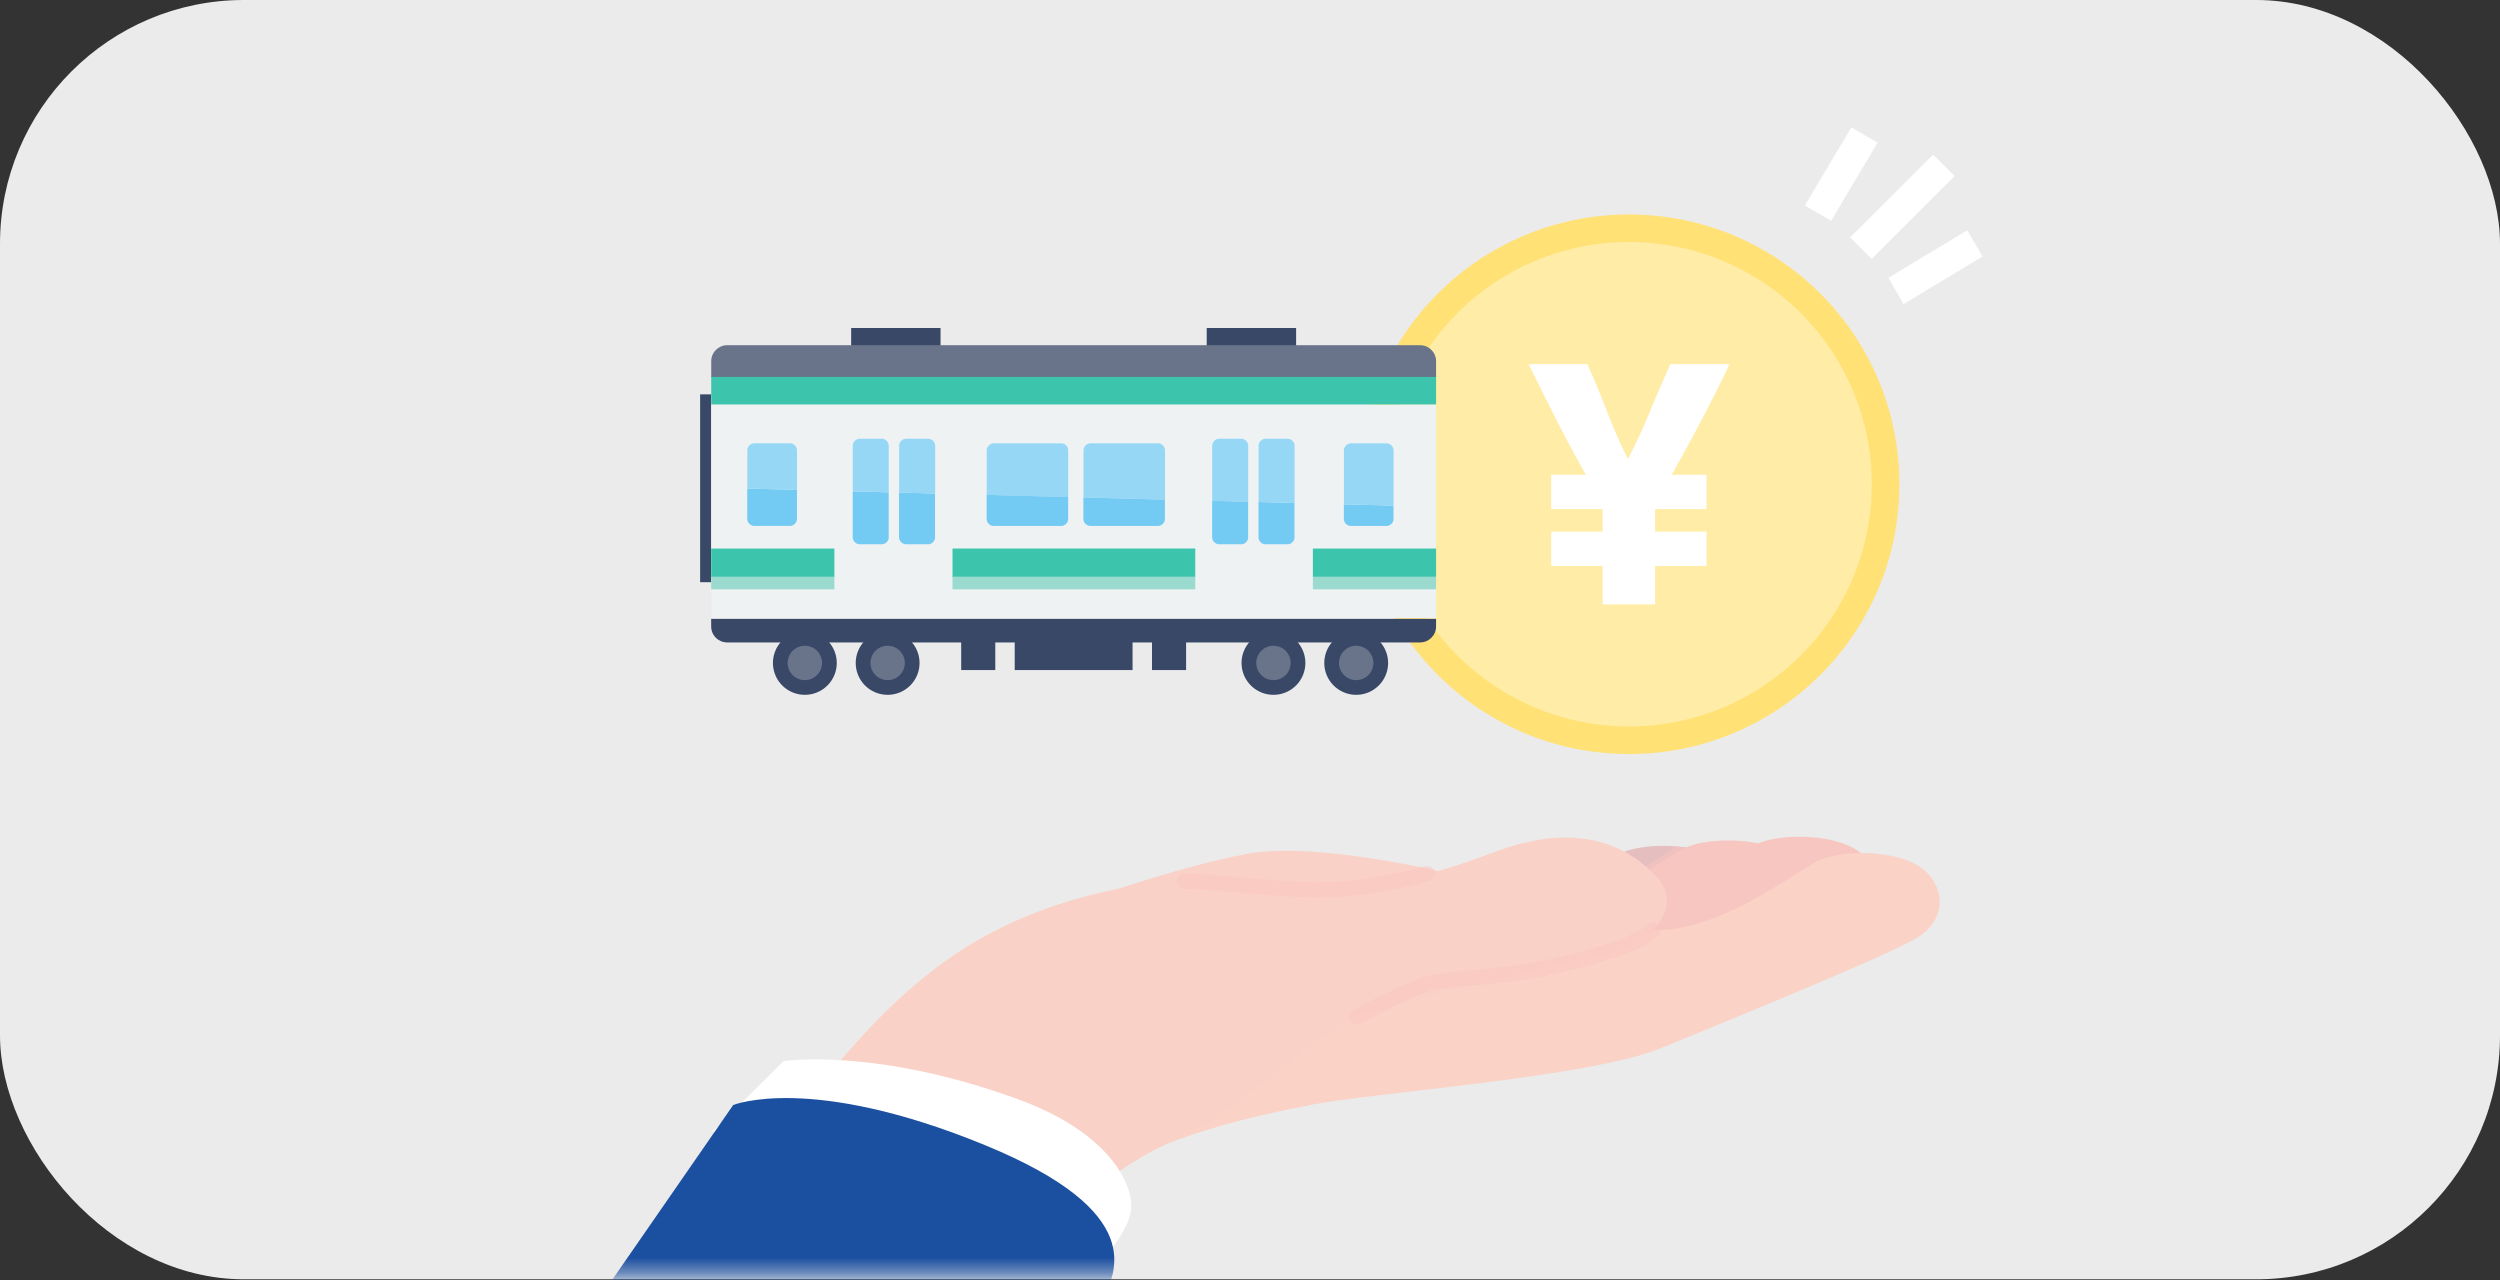 <svg width="164" height="84" viewBox="0 0 164 84" fill="none" xmlns="http://www.w3.org/2000/svg"><rect x="0" y="0" width="164" height="84" fill="#333333" stroke="none"/><rect width="164" height="83.922" rx="16" fill="#EBEBEB"/><path d="M121.371 15.575l1.409 1.407 5.441-5.43-1.409-1.407-5.441 5.43zm-2.975-2.093l1.726.997 3.051-5.126-1.723-.992-3.054 5.121zm6.478 6.466l-.995-1.72 5.173-3.122.998 1.724-5.176 3.118z" fill="#fff"/><path d="M106.867 49.465c9.794 0 17.733-7.924 17.733-17.698 0-9.774-7.939-17.698-17.733-17.698s-17.733 7.924-17.733 17.698c0 9.774 7.94 17.698 17.733 17.698z" fill="#FFE175"/><path d="M106.866 47.657c8.794 0 15.922-7.114 15.922-15.89s-7.128-15.89-15.922-15.89c-8.793 0-15.921 7.114-15.921 15.89s7.128 15.89 15.921 15.89z" fill="#FFECA7"/><path d="M105.131 39.65v-2.524h-3.372v-2.251h3.372v-1.48h-3.372v-2.251h2.278a81.194 81.194 0 01-1.971-3.675 532.593 532.593 0 01-1.79-3.584h3.853a60.833 60.833 0 011.298 3.126 34.93 34.93 0 001.364 3.103c.518-1 .995-2.026 1.428-3.077a103.55 103.55 0 011.357-3.148h3.875c-.23.502-.496 1.056-.799 1.66a87.352 87.352 0 01-.958 1.864 111.14 111.14 0 01-1.024 1.912c-.347.638-.684 1.243-1.002 1.819h2.278v2.25h-3.372v1.48h3.372v2.252h-3.372v2.524h-3.443z" fill="#fff"/><path d="M46.657 40.55h47.55V26.535h-47.55V40.55z" fill="#EEF2F3"/><path d="M45.928 38.192h.717V25.87h-.717v12.32z" fill="#3A4867"/><path d="M46.657 26.531h47.55v-1.87h-47.55v1.87zm39.467 11.325h8.083v-1.871h-8.083v1.87z" fill="#3CC5AC"/><path d="M86.124 38.66h8.083v-.83h-8.083v.83z" fill="#9BDBCF"/><path d="M46.653 37.856h8.083v-1.871h-8.083v1.87z" fill="#3CC5AC"/><path d="M46.653 38.66h8.083v-.83h-8.083v.83z" fill="#9BDBCF"/><path d="M62.485 37.856h15.948v-1.871H62.485v1.87z" fill="#3CC5AC"/><path d="M62.485 38.66h15.948v-.83H62.485v.83z" fill="#9BDBCF"/><path d="M79.16 23.247h5.865v-1.73H79.16v1.73zm-23.323 0H61.7v-1.73h-5.864v1.73z" fill="#3A4867"/><path d="M94.207 24.726h-47.55v-1.033c0-.58.47-1.048 1.05-1.048h45.45c.58 0 1.05.469 1.05 1.048v1.033z" fill="#69748B"/><path d="M93.157 42.144H47.703c-.58 0-1.05-.469-1.05-1.048v-.498h47.554v.498c0 .58-.47 1.048-1.05 1.048z" fill="#3A4867"/><path d="M86.024 40.546h-7.602V29.775a2.24 2.24 0 012.241-2.236h3.12c1.236 0 2.241 1 2.241 2.236v10.771zm-23.579 0h-7.602V29.775a2.24 2.24 0 012.24-2.236h3.121c1.235 0 2.24 1 2.24 2.236v10.771z" fill="#EEF2F3"/><path d="M52.28 32.136v1.89a.47.47 0 01-.473.472h-2.315a.471.471 0 01-.473-.472v-1.978l3.258.085.003.003z" fill="#73CAF3"/><path d="M49.023 29.55c0-.262.21-.473.473-.473h2.315c.259 0 .473.21.473.472v2.587l-3.257-.085v-2.498l-.004-.004z" fill="#96D7F6"/><path d="M91.419 34.03c0 .261-.21.472-.473.472H88.63a.471.471 0 01-.473-.473v-.948l3.257.085v.86l.004.003z" fill="#73CAF3"/><path d="M88.63 29.081h2.315c.263 0 .474.21.474.472v3.617l-3.258-.085v-3.528a.47.47 0 01.473-.472l-.003-.004zm-17.082 0h4.403c.263 0 .474.21.474.472v3.222l-5.347-.14v-3.082a.47.47 0 01.473-.472h-.003z" fill="#96D7F6"/><path d="M76.42 34.03a.47.47 0 01-.473.472h-4.403a.471.471 0 01-.474-.472v-1.395l5.347.14v1.255h.004z" fill="#73CAF3"/><path d="M65.2 29.081h4.403c.259 0 .473.21.473.472v3.056l-5.346-.14v-2.912a.47.47 0 01.473-.472l-.004-.004z" fill="#96D7F6"/><path d="M70.073 34.03c0 .261-.21.472-.473.472h-4.404a.471.471 0 01-.473-.473v-1.564l5.347.14v1.424h.003zm14.85 1.202c0 .262-.21.473-.473.473h-1.42a.471.471 0 01-.473-.473v-2.299l2.362.063v2.236h.004z" fill="#73CAF3"/><path d="M83.032 28.782h1.42c.259 0 .473.21.473.472v3.742l-2.362-.063v-3.679a.47.47 0 01.473-.472h-.004zm-3.042 0h1.42a.47.47 0 01.473.472v3.66l-2.362-.062v-3.598a.47.47 0 01.473-.472h-.004z" fill="#96D7F6"/><path d="M81.882 35.232c0 .262-.21.473-.473.473h-1.42a.474.474 0 01-.473-.473v-2.38l2.362.063v2.317h.004zm-20.539 0c0 .262-.21.473-.473.473h-1.42a.474.474 0 01-.473-.473v-2.919l2.362.063v2.856h.004z" fill="#73CAF3"/><path d="M59.453 28.782h1.42c.26 0 .474.21.474.472v3.122l-2.363-.063v-3.059a.47.47 0 01.473-.472h-.004z" fill="#96D7F6"/><path d="M58.303 35.233a.47.47 0 01-.473.472h-1.42a.474.474 0 01-.473-.472v-3l2.362.062v2.938h.004z" fill="#73CAF3"/><path d="M56.408 28.782h1.42c.263 0 .474.21.474.472v3.041l-2.363-.063v-2.978a.47.47 0 01.473-.472h-.004z" fill="#96D7F6"/><path d="M88.966 45.58a2.09 2.09 0 002.093-2.09 2.09 2.09 0 00-2.093-2.088 2.09 2.09 0 00-2.092 2.089 2.09 2.09 0 002.092 2.089z" fill="#3A4867"/><path d="M88.968 44.616a1.127 1.127 0 10-1.128-1.125c0 .621.505 1.125 1.128 1.125z" fill="#69748B"/><path d="M83.54 45.58a2.09 2.09 0 002.092-2.09 2.09 2.09 0 00-2.093-2.088 2.09 2.09 0 00-2.093 2.089 2.09 2.09 0 002.093 2.089z" fill="#3A4867"/><path d="M83.54 44.616a1.127 1.127 0 10-1.128-1.125c0 .621.505 1.125 1.128 1.125z" fill="#69748B"/><path d="M58.229 45.58a2.09 2.09 0 002.093-2.09 2.09 2.09 0 00-2.093-2.088 2.09 2.09 0 00-2.093 2.089 2.09 2.09 0 002.093 2.089z" fill="#3A4867"/><path d="M58.23 44.616a1.127 1.127 0 10-1.127-1.125c0 .621.504 1.125 1.127 1.125z" fill="#69748B"/><path d="M52.798 45.58a2.09 2.09 0 002.093-2.09 2.09 2.09 0 00-2.093-2.088 2.09 2.09 0 00-2.093 2.089 2.09 2.09 0 002.093 2.089z" fill="#3A4867"/><path d="M52.799 44.616a1.127 1.127 0 10-1.128-1.125c0 .621.505 1.125 1.128 1.125z" fill="#69748B"/><path d="M75.571 43.956h2.237v-2.133h-2.237v2.133zm-12.517 0h2.237v-2.133h-2.237v2.133zm3.511 0h7.731v-2.133h-7.731v2.133z" fill="#3A4867"/><mask id="mask0_697_18701" style="mask-type:luminance" maskUnits="userSpaceOnUse" x="28" y="48" width="103" height="36"><path d="M130.789 48.886H28.065v34.722h102.724V48.886z" fill="#fff"/></mask><g mask="url(#mask0_697_18701)"><path d="M67.879 60.277s23.568.019 27.772.174c4.204.155 9.11-3.694 10.567-4.436 1.457-.742 4.929-.764 6.578.321 1.653 1.081 2.034 3.45-.333 4.742-2.366 1.291-11.839 5.173-16.394 7.026-4.556 1.852-18.614 2.864-22.448 3.62-3.83.756-9.303 1.89-14.032 4.838-4.73 2.948-2.23-5.454-2.23-5.454l10.52-10.83z" fill="#E5BFC0"/><path d="M72.123 59.923s23.568.018 27.772.173c4.204.155 9.111-3.693 10.568-4.435 1.457-.742 4.929-.764 6.578.32 1.653 1.082 2.033 3.451-.333 4.743-2.366 1.291-11.84 5.173-16.395 7.026-4.555 1.856-18.613 2.863-22.447 3.62-3.831.756-9.303 1.889-14.032 4.837-4.73 2.949-2.23-5.453-2.23-5.453l10.52-10.831z" fill="#F7C6C0"/><path d="M76.147 59.757s23.945.018 28.215.177c4.271.155 9.259-3.753 10.738-4.506 1.479-.752 5.006-.775 6.685.325 1.679 1.1 2.067 3.506-.337 4.82-2.403 1.313-12.031 5.254-16.657 7.14-4.629 1.885-18.913 2.908-22.806 3.679-3.894.767-9.455 1.919-14.258 4.915-4.807 2.996-2.266-5.543-2.266-5.543l10.69-11.003-.004-.004z" fill="#F7C6C0"/><path d="M67.432 60.358s9.073-3.398 14.45-4.361c5.376-.964 16.535 2.107 16.535 2.107l-7.03 3.568s-10.012 1.365-11.683 1.376c-1.672.011-12.269-2.693-12.269-2.693l-.003.003z" fill="#FAD1C6"/><path d="M80.244 60.827s23.945.019 28.216.177c4.271.155 9.258-3.753 10.738-4.505 1.479-.753 5.006-.775 6.685.324 1.678 1.1 2.067 3.506-.337 4.82-2.403 1.313-12.032 5.254-16.657 7.14-4.629 1.886-18.913 2.908-22.806 3.679-3.894.768-9.455 1.919-14.258 4.915-4.807 2.997-2.267-5.542-2.267-5.542l10.69-11.004-.004-.004z" fill="#FAD2C6"/><path d="M114.146 56.015s-3.328 2.214-5.546 3.321m1.479-3.321s-1.265.911-2.219 1.476" stroke="#FAC6C0" stroke-linecap="round" stroke-linejoin="round" opacity=".5"/><path d="M43.65 81.24s7.92-8.096 9.326-9.287c1.405-1.192 4.6-6.008 9.902-9.499 5.302-3.49 12.723-5.336 19.63-4.48 7.51.934 12.32-.889 15.696-2.14 3.376-1.25 7.428-1.568 10.445 1.664 1.934 2.07-.358 4.569-3.908 5.277-4.526.908-11.673 2.705-15.36 3.786-2.95.867-7.738 6.2-12.427 8.285-9.144 4.066-14.036 14.14-15.625 17.679 0 0-9.522-6.3-13.245-8.779-3.727-2.48-4.437-2.51-4.437-2.51l.004.004z" fill="#FAD1C6"/><path d="M108.461 61c-.969.915-3.572 1.709-6.708 2.421-3.135.712-6.463.712-7.942 1.081-1.479.37-4.807 2.214-4.807 2.214m4.617-9.41s-3.912 1.196-7.776 1.06c-2.84-.1-5.683-.488-8.127-.554" stroke="#FAC6C0" stroke-linecap="round" stroke-linejoin="round" opacity=".5"/><path d="M46.758 74.222l4.64-4.613s6.053-.937 15.511 2.55c5.968 2.2 7.614 5.731 7.251 7.432-.362 1.701-2.754 4.126-2.754 4.126s-9.462-5.963-13.681-7.487c-4.219-1.52-10.97-2.008-10.97-2.008h.003z" fill="#fff"/><path d="M27.654 102.016l20.443-29.525s5.047-2.085 16.547 2.643c10.678 4.39 8.59 8.358 7.62 10.243-.968 1.89-8.91 17.082-8.91 17.082l-29.706 1.432-5.994-1.875z" fill="#1B4FA0"/></g></svg>